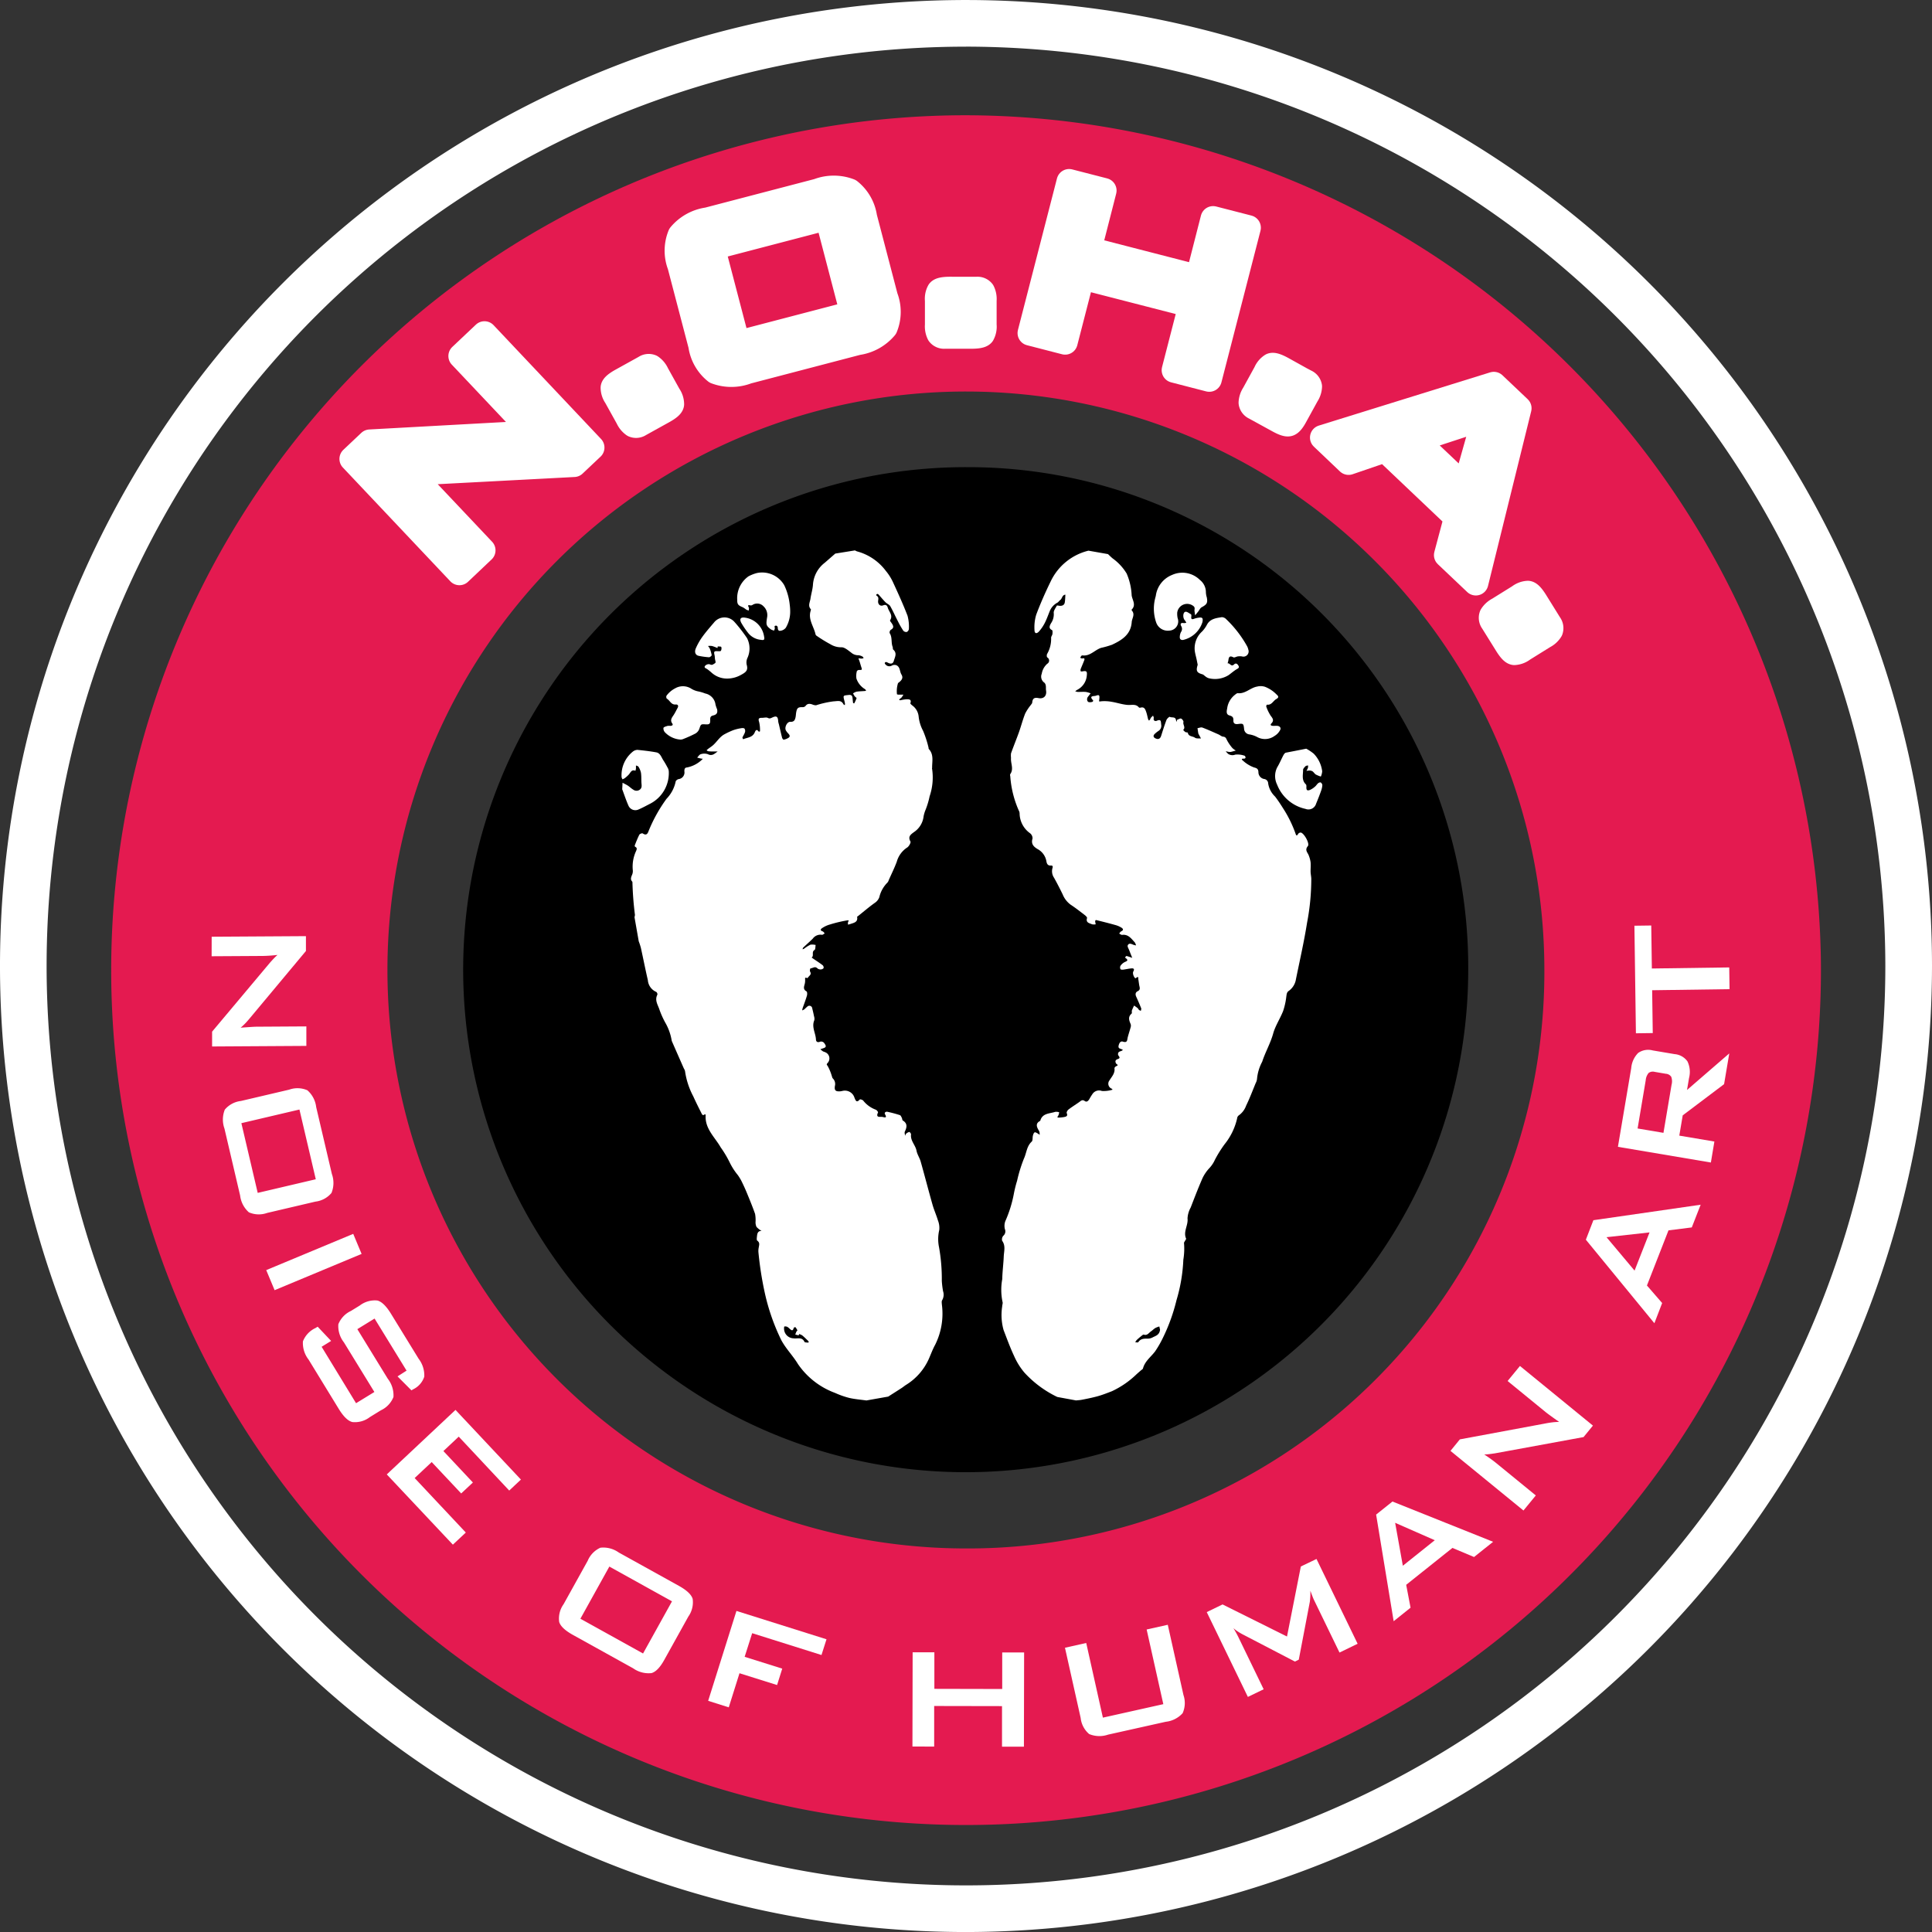<svg xmlns="http://www.w3.org/2000/svg" width="77.088" height="77.089" viewBox="0 0 77.088 77.089">
  <rect x="0" y="0" width="77.088" height="77.089" fill="#333333" stroke="none"/>
  <g id="Group_36" data-name="Group 36" transform="translate(-175.72 -516.88)">
    <path id="Path_77" data-name="Path 77" d="M214.264,593.969a38.544,38.544,0,1,1,38.544-38.544A38.588,38.588,0,0,1,214.264,593.969Zm0-75.227a36.683,36.683,0,1,0,36.682,36.683A36.725,36.725,0,0,0,214.264,518.741Z" fill="#fff"/>
    <g id="Group_28" data-name="Group 28" transform="translate(180.142 521.479)">
      <g id="Group_27" data-name="Group 27" transform="translate(0 0)">
        <g id="Group_26" data-name="Group 26">
          <g id="Group_25" data-name="Group 25">
            <path id="Path_78" data-name="Path 78" d="M252.111,573.657A20.051,20.051,0,1,0,272.1,593.719,19.95,19.95,0,0,0,252.111,573.657Z" transform="translate(-217.939 -559.616)"/>
            <path id="Path_79" data-name="Path 79" d="M223.21,530.888A34.11,34.11,0,1,0,257.424,564.8,34.188,34.188,0,0,0,223.21,530.888Zm.019,57.185a23.081,23.081,0,1,1,23.16-23.1A23,23,0,0,1,223.229,588.073Z" transform="translate(-189.19 -530.888)" fill="#e41a50"/>
          </g>
        </g>
      </g>
    </g>
    <g id="Group_33" data-name="Group 33" transform="translate(200.512 538.841)">
      <g id="Group_31" data-name="Group 31" transform="translate(15.154 0.006)">
        <g id="Group_30" data-name="Group 30">
          <g id="Group_29" data-name="Group 29">
            <path id="Path_80" data-name="Path 80" d="M299.636,617.563a4.291,4.291,0,0,1-1.312-.972,2.719,2.719,0,0,1-.413-.665c-.158-.335-.284-.686-.418-1.032a2.211,2.211,0,0,1-.056-.942c0-.062.033-.131.013-.184a2.353,2.353,0,0,1-.01-.91c.005-.3.047-.6.059-.9.009-.209.083-.426-.063-.627a.215.215,0,0,1,.046-.2.23.23,0,0,0,.062-.267.543.543,0,0,1,.016-.312,4.9,4.9,0,0,0,.343-1.1,4.7,4.7,0,0,1,.129-.516,5.74,5.74,0,0,1,.272-.883c.105-.223.108-.493.31-.678.049-.044.028-.161.049-.241.012-.048.034-.113.069-.128s.09.028.134.05a.409.409,0,0,1,.063.05.418.418,0,0,0,0-.088.247.247,0,0,0-.031-.087c-.087-.145-.143-.285.058-.387.083-.31.372-.282.6-.358a.391.391,0,0,1,.154.016.387.387,0,0,1-.038.14c-.046.059-.042.077.032.073a1.462,1.462,0,0,0,.208-.022c.078-.017.152-.037.1-.156-.014-.034.03-.113.069-.142.139-.107.29-.2.432-.3.07-.052.121-.11.221-.039.08.057.141-.012.183-.082a2.088,2.088,0,0,1,.119-.194.316.316,0,0,1,.38-.126,1.183,1.183,0,0,0,.424-.052c-.009-.013-.015-.031-.028-.037a.214.214,0,0,1-.095-.333c.092-.151.228-.283.2-.487,0-.024.04-.069.071-.081.063-.025.077-.044.015-.085a.093.093,0,0,1-.029-.036c-.041-.082-.008-.136.072-.161.151-.049.019-.122.014-.18-.008-.1.048-.119.12-.141a.389.389,0,0,0,.074-.042.334.334,0,0,0-.074-.041c-.078-.02-.12-.048-.095-.146s.076-.177.168-.147c.189.061.167-.071.194-.175.034-.133.08-.264.116-.4a.207.207,0,0,0,0-.124c-.062-.148-.116-.288.037-.419.024-.02,0-.088.013-.128a1.977,1.977,0,0,1,.088-.194c.046.034.095.066.138.1.023.02.033.053.056.073a.356.356,0,0,0,.076.04c0-.034.024-.074.013-.1-.062-.158-.129-.313-.2-.468-.041-.092-.032-.173.06-.218s.091-.107.071-.19-.028-.184-.045-.275c-.01-.049.025-.16-.1-.056-.044.037-.152-.175-.1-.267s.017-.129-.072-.122c-.115.01-.228.038-.343.052-.034,0-.092,0-.1-.025a.154.154,0,0,1,0-.127.448.448,0,0,1,.13-.128c.076-.054.252-.071.054-.2a.317.317,0,0,1,.042-.06c.008-.007.031,0,.045,0,.069.022.137.045.2.068-.04-.1-.081-.2-.119-.3-.025-.067-.082-.151-.06-.2.044-.1.14-.06.221-.023a.57.57,0,0,0,.109.026.377.377,0,0,0-.049-.119c-.139-.15-.258-.333-.508-.3-.036,0-.077-.034-.115-.054.027-.031.048-.074.082-.089.111-.052.07-.11,0-.151a.909.909,0,0,0-.235-.1c-.257-.072-.516-.137-.775-.2-.007,0-.032.032-.031.048a.9.9,0,0,0,.023.123.369.369,0,0,1-.146,0c-.1-.046-.26-.06-.2-.25.009-.026-.049-.086-.087-.115-.184-.141-.367-.285-.56-.412a.939.939,0,0,1-.323-.411c-.11-.227-.225-.451-.348-.671a.46.46,0,0,1-.064-.376c.018-.059.026-.114-.061-.109-.123.008-.162-.069-.179-.169a.682.682,0,0,0-.353-.489c-.145-.087-.272-.2-.2-.419a.258.258,0,0,0-.1-.213.984.984,0,0,1-.416-.793.249.249,0,0,0-.032-.11,4.064,4.064,0,0,1-.34-1.365c-.006-.03-.014-.07,0-.091.149-.21.008-.431.029-.646a.81.81,0,0,1,0-.181c.1-.283.216-.562.317-.845.087-.246.152-.5.248-.743a1.939,1.939,0,0,1,.221-.337c.022-.033.057-.065.06-.1.014-.164.08-.214.252-.18.207.041.337-.092.3-.307-.01-.059,0-.122-.009-.182a.219.219,0,0,0-.053-.123.293.293,0,0,1-.11-.359.68.68,0,0,1,.221-.4.146.146,0,0,0,0-.253c-.025-.018-.026-.1-.006-.139a1.192,1.192,0,0,0,.159-.645c0-.048.045-.1.052-.146s.011-.145-.013-.158c-.155-.074-.091-.185-.044-.273a.632.632,0,0,0,.11-.41c-.012-.09.074-.2.122-.292.006-.012.052-.008.078,0,.134.02.222-.021.24-.13s.017-.206.025-.31c-.133.01-.125.155-.207.214-.042.031-.071.083-.116.106a.665.665,0,0,0-.31.358c-.064.157-.12.319-.2.47a1.591,1.591,0,0,1-.224.323c-.092.1-.175.081-.176-.059a1.739,1.739,0,0,1,.069-.614c.168-.448.363-.888.573-1.319a2.26,2.26,0,0,1,1.512-1.235l.778.137c.061.057.12.117.184.17a2.05,2.05,0,0,1,.561.605,2.465,2.465,0,0,1,.2.874c.025.181.19.38,0,.565-.005,0,0,.031.01.041.136.158,0,.308-.008.462-.038.5-.4.718-.787.9a3.758,3.758,0,0,1-.438.125c-.252.085-.438.34-.743.3a.052.052,0,0,0-.041.018.684.684,0,0,0-.047.077c.029.01.061.033.085.027.089-.024.1.014.073.082-.044.115-.094.227-.139.342a.151.151,0,0,0,0,.084c0,.008.042.013.062.009.16-.031.2-.01.185.141a.706.706,0,0,1-.387.595c-.028.016-.052.037-.078.056a.48.48,0,0,0,.108.027c.106,0,.214-.01.319,0a.893.893,0,0,1,.188.056c-.035.045-.069.092-.105.136-.055.067-.046.188.029.214a.307.307,0,0,0,.154-.014c.012,0,.029-.049.023-.055-.193-.2.042-.16.11-.186.13-.05.154-.021.136.132-.014.122-.016.1.084.089a1.58,1.58,0,0,1,.412.022c.213.035.422.108.636.124.159.012.324-.051.449.1.01.012.045.014.065.008.152-.042.189.069.225.172s.05.195.077.292a.2.2,0,0,0,.038.054.422.422,0,0,0,.041-.05.467.467,0,0,1,.03-.062c.027-.032.059-.059.088-.088.01.034.034.073.027.1-.027.115.071.128.117.108.187-.083.165.033.181.153a.241.241,0,0,1-.108.25,1.045,1.045,0,0,0-.161.13c-.059.066-.043.127.039.167.113.055.189.019.227-.1.067-.212.133-.424.212-.632.021-.054.114-.136.13-.127.081.045.22-.017.249.119.034.164.035,0,.05-.005.054-.014.116-.059.157-.044s.1.1.093.132c-.035.109.1.22-.012.32a.54.54,0,0,0,.085.084c.028.017.093.013.1.027.028.161.193.133.285.2.056.042.159.023.241.031l-.093-.173c0-.007-.011-.013-.012-.02-.012-.073-.023-.145-.034-.218.065-.01.14-.045.193-.025.22.082.433.181.648.275.061.027.117.082.179.088.1.009.119.06.155.138a1.658,1.658,0,0,0,.217.316.63.63,0,0,0,.137.1c-.064.018-.128.038-.193.053a.26.26,0,0,1-.091,0c-.04-.006-.079-.017-.118-.026a.623.623,0,0,0,.1.109.308.308,0,0,0,.28.027.848.848,0,0,1,.368.043c.019,0,.042.049.042.075s-.043.046-.063.044c-.089-.011-.113.025-.043.076a1.343,1.343,0,0,0,.446.274c.134.03.166.076.174.183a.274.274,0,0,0,.233.278.182.182,0,0,1,.156.178.913.913,0,0,0,.275.522c.116.15.22.31.321.471a4.768,4.768,0,0,1,.493,1c.017.051.044.139.107.018a.128.128,0,0,1,.109-.052c.131.03.361.441.278.54-.139.166,0,.26.04.383a1.114,1.114,0,0,1,.069.26c.011.12,0,.241,0,.362,0,.1.025.2.028.3a9.264,9.264,0,0,1-.168,1.751c-.12.756-.29,1.5-.444,2.255a.7.7,0,0,1-.283.464c-.084.056-.086.131-.1.218a2.777,2.777,0,0,1-.127.583c-.12.309-.314.593-.4.908-.109.39-.313.737-.436,1.118a1.8,1.8,0,0,0-.206.676.439.439,0,0,1-.053.176c-.124.3-.238.606-.382.9a.809.809,0,0,1-.3.395.171.171,0,0,0-.06.115,2.533,2.533,0,0,1-.5,1.032,4.77,4.77,0,0,0-.389.625,1.2,1.2,0,0,1-.21.319,1.585,1.585,0,0,0-.28.405c-.17.386-.321.781-.473,1.174a1.019,1.019,0,0,0-.127.434c.034.278-.182.532-.056.81.008.017-.026.052-.039.08s-.051.071-.045.1a2.661,2.661,0,0,1-.027.659,6.581,6.581,0,0,1-.273,1.616,7.3,7.3,0,0,1-.541,1.5,4.206,4.206,0,0,1-.311.541c-.167.223-.409.391-.485.682-.008.031-.053.053-.082.078-.058.051-.115.1-.174.153a3.583,3.583,0,0,1-.988.68c-.188.072-.376.147-.569.2s-.419.1-.629.14c-.075.015-.152.017-.229.026Zm4.1-2.682-.029-.131a.878.878,0,0,0-.161.062c-.065.04-.12.1-.181.14-.083.061-.144.17-.279.123-.022-.008-.064.03-.092.052-.065.052-.129.106-.189.163a.457.457,0,0,0-.059.091c.042,0,.11.015.122-.005.091-.141.225-.141.367-.14a.418.418,0,0,0,.2-.047C303.55,615.125,303.708,615.1,303.735,614.882Z" transform="translate(-297.395 -583.79)" fill="#fff"/>
            <path id="Path_81" data-name="Path 81" d="M321.035,593.772c-.016-.079-.031-.158-.048-.236s-.037-.148-.052-.223a.9.9,0,0,1,.27-.864,1.167,1.167,0,0,0,.2-.277c.13-.24.369-.263.594-.3a.259.259,0,0,1,.179.087,4.534,4.534,0,0,1,.831,1.078.538.538,0,0,1,.046.131.208.208,0,0,1-.257.27.541.541,0,0,0-.164,0c-.06.009-.135.058-.175.036-.151-.079-.185-.007-.2.122a.733.733,0,0,1-.032.119c.092-.023.143.157.257.045.082-.08.144-.014.182.058s-.02.1-.079.133c-.111.067-.21.154-.315.231a1.022,1.022,0,0,1-.8.125.394.394,0,0,1-.137-.078c-.037-.024-.068-.064-.108-.075C321,594.09,320.957,594.021,321.035,593.772Z" transform="translate(-313.192 -589.214)" fill="#fff"/>
            <path id="Path_82" data-name="Path 82" d="M316.892,588.072a.892.892,0,0,0,.016.219.37.37,0,0,1-.336.5.488.488,0,0,1-.518-.32,1.682,1.682,0,0,1-.041-.973c.008-.038.023-.075.027-.113a1.041,1.041,0,0,1,.647-.816.993.993,0,0,1,1.11.2.622.622,0,0,1,.239.5.827.827,0,0,0,.037.2c.041.221,0,.278-.207.391-.059.032-.092.114-.138.172s-.08.1-.121.148c-.01-.064-.021-.128-.027-.193,0-.03.01-.062.006-.092a.112.112,0,0,0-.033-.071A.4.4,0,0,0,316.892,588.072Z" transform="translate(-309.866 -585.596)" fill="#fff"/>
            <path id="Path_83" data-name="Path 83" d="M331.943,607.872a1.832,1.832,0,0,1,.3.2,1.228,1.228,0,0,1,.337.7.591.591,0,0,1-.054.212,1.176,1.176,0,0,1-.2-.081c-.051-.032-.082-.093-.132-.128a.241.241,0,0,0-.121-.031.669.669,0,0,0-.121.014.821.821,0,0,0,.058-.118.417.417,0,0,0,.008-.1c-.035.009-.08.008-.1.029-.042.042-.1.1-.1.146,0,.2-.067.414.112.581.021.02.021.069.02.1-.006.124.026.164.137.124a.757.757,0,0,0,.209-.137c.047-.038.079-.1.126-.135.026-.022.081-.041.1-.028a.148.148,0,0,1,.064.107.8.8,0,0,1-.049.224c-.061.173-.129.345-.2.516a.318.318,0,0,1-.424.207,1.575,1.575,0,0,1-1.132-.969.77.77,0,0,1,.006-.692c.093-.153.162-.322.246-.481.021-.039.056-.088.094-.1C331.4,607.979,331.672,607.927,331.943,607.872Z" transform="translate(-319.77 -599.966)" fill="#fff"/>
            <path id="Path_84" data-name="Path 84" d="M324.83,601.149a.823.823,0,0,1,.307-.534c.036-.028.081-.069.119-.065.3.031.5-.22.769-.264a.559.559,0,0,1,.316.01,1.291,1.291,0,0,1,.453.3c.073.066.119.118-.007.189s-.184.25-.372.222a.109.109,0,0,0-.027.075,1.719,1.719,0,0,0,.179.37c.079.1.141.184.03.3-.063.065-.024.094.045.1s.124-.005.185,0c.118.013.168.095.1.194a.585.585,0,0,1-.209.21.647.647,0,0,1-.679.05.992.992,0,0,0-.326-.112.236.236,0,0,1-.21-.232c-.024-.2-.033-.209-.244-.182-.119.015-.186-.024-.182-.143s-.031-.166-.158-.2C324.767,601.394,324.815,601.24,324.83,601.149Z" transform="translate(-315.81 -594.858)" fill="#fff"/>
            <path id="Path_85" data-name="Path 85" d="M320.009,591.647a1.054,1.054,0,0,1-.77.711c-.091.011-.136-.034-.134-.114a.465.465,0,0,1,.047-.2.212.212,0,0,0,.013-.233c-.053-.091-.02-.148.1-.125a.319.319,0,0,0,.1-.014.548.548,0,0,0-.06-.1c-.082-.087-.082-.307.02-.337.061-.018.154.059.227.1.016.009.017.059.013.088-.019.132.047.117.133.083a.882.882,0,0,1,.135-.032C320.006,591.444,320.041,591.477,320.009,591.647Z" transform="translate(-311.977 -588.791)" fill="#fff"/>
          </g>
        </g>
      </g>
      <g id="Group_32" data-name="Group 32" transform="translate(0 0)">
        <path id="Path_86" data-name="Path 86" d="M261.338,583.772a.381.381,0,0,0,.083.04,2.121,2.121,0,0,1,1.149.78,2.036,2.036,0,0,1,.293.469c.2.435.4.873.572,1.321a1.67,1.67,0,0,1,.053.525.154.154,0,0,1-.084.12.157.157,0,0,1-.139-.051,3.359,3.359,0,0,1-.206-.359c-.105-.2-.2-.416-.312-.616-.037-.065-.129-.1-.186-.154-.084-.083-.159-.174-.238-.262a.38.38,0,0,0-.069-.072c-.014-.008-.046,0-.064.017a.061.061,0,0,0,.011.052c.089.049.07.122.06.2-.016.134.075.231.2.183s.164.02.187.1c.048.16.219.3.088.5-.01.015.039.073.064.109.067.1.111.189-.034.267a.142.142,0,0,0-.046.13c.114.17.051.375.12.551.014.035,0,.089.025.109.164.145.063.3.022.448-.03.109-.1.128-.2.093a.962.962,0,0,0-.1-.046.076.076,0,0,0-.059.029c-.007.009,0,.041.016.054a.2.2,0,0,0,.267.058.226.226,0,0,1,.169-.016c.164.064.136.248.21.371s.041.219-.135.344a1.067,1.067,0,0,0-.042.449.256.256,0,0,0,.114.012c.048,0,.1,0,.144,0a1.271,1.271,0,0,1-.077.117.693.693,0,0,1-.073.056.129.129,0,0,0-.02.04.153.153,0,0,0,.052.012,1.415,1.415,0,0,1,.248-.04c.087,0,.205,0,.146.159-.007.017.045.062.076.088a.617.617,0,0,1,.255.445,1.549,1.549,0,0,0,.178.571,4.268,4.268,0,0,1,.214.657c.007.022,0,.052.014.066.206.222.129.493.131.75,0,.015-.009.032,0,.046a2.332,2.332,0,0,1-.1,1.091,3.151,3.151,0,0,1-.157.527,1.408,1.408,0,0,0-.082.265.873.873,0,0,1-.385.635c-.124.093-.254.175-.141.375.025.044-.061.2-.133.242a.993.993,0,0,0-.412.565c-.093.25-.212.489-.32.733a.271.271,0,0,1-.053.1,1.208,1.208,0,0,0-.323.58.457.457,0,0,1-.18.228c-.226.161-.438.343-.656.517-.018.014-.052.033-.05.044.036.21-.125.234-.262.281-.032.011-.065.019-.1.028a.264.264,0,0,1,0-.106c.025-.053.054-.07-.04-.063a5.192,5.192,0,0,0-.683.163,1.045,1.045,0,0,0-.312.145c-.059.036-.088.094.018.128.034.011.058.054.086.082-.038.02-.081.063-.113.056a.378.378,0,0,0-.365.155c-.125.123-.258.239-.385.36-.014.013-.013.042-.02.064a.326.326,0,0,0,.059-.024,1.484,1.484,0,0,1,.253-.16.523.523,0,0,1,.209.012c-.014.069-.005.177-.046.2-.131.076-.007.232-.115.3l.084.059c.12.082.244.161.359.25a.125.125,0,0,1,.034.116.156.156,0,0,1-.118.05.185.185,0,0,1-.128-.043c-.1-.1-.186,0-.277,0a.169.169,0,0,0-.017.126c.082.13-.054.174-.091.255,0,.007-.028.008-.041,0-.068-.014-.065-.015-.064.055a.694.694,0,0,1-.01.161c-.026.118-.092.236.066.323.029.016.032.117.016.169-.05.17-.114.336-.172.5a.656.656,0,0,0-.017.088.453.453,0,0,0,.089-.043,1.6,1.6,0,0,1,.118-.11.115.115,0,0,1,.194.074c.025.1.051.208.071.313a.307.307,0,0,1,.011.16c-.115.268.053.509.066.764,0,.079.051.13.143.1a.154.154,0,0,1,.2.065c.078.111.065.153-.067.193-.034.01-.067.023-.1.035a1.1,1.1,0,0,0,.1.081c.025.016.059.02.086.035a.265.265,0,0,1,.095.439c-.044.059-.024.061.012.115a1.918,1.918,0,0,1,.158.378c.016.04.02.091.048.118a.311.311,0,0,1,.081.3c-.026.172.026.223.2.213.031,0,.061-.01.092-.014a.4.4,0,0,1,.489.269c.049.116.082.218.214.068.013-.014.1.013.133.044a1.131,1.131,0,0,0,.5.364c.04.012.1.091.093.111-.107.23.089.163.18.18.057.011.2.068.1-.105-.043-.072.037-.117.1-.1a5.017,5.017,0,0,1,.492.132c.034.011.057.069.077.108s.014.091.039.106c.194.118.165.272.083.44a.132.132,0,0,0-.008.068.987.987,0,0,0,.02.1c.012-.027.017-.062.038-.079a.265.265,0,0,1,.127-.071c.021,0,.073.067.069.1-.031.252.176.421.219.649.028.148.123.282.165.429.162.572.31,1.148.472,1.72.061.215.154.42.218.634a.81.81,0,0,1,.052.378,1.594,1.594,0,0,0-.009.69,7.22,7.22,0,0,1,.111,1.34,3.349,3.349,0,0,0,.05.414.438.438,0,0,1-.035.357c-.03.042-.016.119-.012.179a2.781,2.781,0,0,1-.268,1.6c-.094.169-.161.352-.238.53a2.334,2.334,0,0,1-.925,1.072c-.059.037-.112.083-.17.121-.18.117-.361.231-.541.346l-.87.154c-.227-.032-.458-.05-.68-.1a3.354,3.354,0,0,1-.568-.2,3.082,3.082,0,0,1-1.484-1.154c-.2-.332-.472-.6-.661-.947a8.362,8.362,0,0,1-.663-1.9,13.6,13.6,0,0,1-.251-1.6.69.69,0,0,1,.012-.207c.016-.1.05-.189-.06-.269-.033-.024-.016-.128-.009-.194.011-.106.045-.2.181-.192a.926.926,0,0,1-.2-.159.418.418,0,0,1-.04-.2,1.365,1.365,0,0,0-.019-.322c-.1-.283-.213-.56-.328-.838-.067-.163-.142-.324-.22-.483a2.1,2.1,0,0,0-.141-.228,2.549,2.549,0,0,1-.311-.478,4.278,4.278,0,0,0-.371-.626c-.236-.415-.644-.752-.6-1.3,0-.007-.034-.025-.037-.022-.08.077-.112,0-.135-.05-.112-.22-.222-.441-.323-.665a3.052,3.052,0,0,1-.329-1.007.374.374,0,0,0-.047-.106q-.233-.529-.465-1.058a.292.292,0,0,1-.026-.089,2.123,2.123,0,0,0-.256-.692,3.572,3.572,0,0,1-.219-.486c-.06-.2-.211-.39-.09-.62a.12.12,0,0,0-.045-.109.554.554,0,0,1-.335-.468c-.1-.43-.184-.862-.279-1.292a2.593,2.593,0,0,0-.085-.26l-.169-.962a.622.622,0,0,0,.018-.09,12.863,12.863,0,0,1-.1-1.291.059.059,0,0,0-.013-.043c-.077-.085-.041-.169-.005-.259a.376.376,0,0,0,.033-.181,1.473,1.473,0,0,1,.127-.769c.025-.062.063-.133-.035-.176a.065.065,0,0,1-.014-.059c.057-.142.112-.286.182-.422.017-.033.108-.068.132-.053.176.115.208-.022.254-.135a6,6,0,0,1,.7-1.247,1.407,1.407,0,0,0,.363-.683c0-.037.067-.088.11-.1a.267.267,0,0,0,.238-.314c0-.074.01-.147.1-.151a1.2,1.2,0,0,0,.59-.3.249.249,0,0,0,.044-.049.444.444,0,0,1-.067-.006c-.053-.011-.105-.026-.157-.039.047-.048.088-.122.144-.136a.452.452,0,0,1,.285,0,.237.237,0,0,0,.258-.015c.045-.028.087-.062.13-.093-.046,0-.093,0-.139,0-.077,0-.155,0-.231-.01-.025,0-.048-.025-.072-.038.021-.019.04-.04.063-.057.066-.05.138-.094.2-.149.156-.14.262-.332.453-.434a3,3,0,0,1,.353-.164,1.747,1.747,0,0,1,.3-.075c.048-.009.116-.013.144.013a.168.168,0,0,1,.02.143c-.021.073-.069.138-.1.21-.007.018.017.048.028.073.157-.071.353-.064.451-.251.026-.049.065-.205.172-.051a.094.094,0,0,0,.048-.016,1.379,1.379,0,0,0-.034-.371c-.048-.138-.007-.168.116-.166.076,0,.166-.027.225,0,.078.042.117.018.184-.013.171-.08.226-.037.236.157a.665.665,0,0,0,.027.112c.042.18.082.36.128.539.008.031.048.08.062.077a.526.526,0,0,0,.205-.083c.073-.06.019-.122-.032-.176a.549.549,0,0,1-.083-.111c-.065-.119.046-.35.177-.343.153.008.187-.079.21-.191.013-.068.013-.139.028-.207.033-.161.078-.189.251-.187a.155.155,0,0,0,.114-.043c.073-.106.166-.1.269-.067a.37.37,0,0,0,.155.035,3.8,3.8,0,0,1,.7-.157c.157-.005.3-.063.393.116.009.017.034.025.052.037a.249.249,0,0,0,.008-.063,1.043,1.043,0,0,0-.024-.113c-.055-.219-.053-.206.166-.231.124-.014.151.034.161.132.006.061.011.123.021.184,0,.01.044.021.044.02a1.329,1.329,0,0,0,.095-.21c0-.016-.054-.047-.076-.076a.927.927,0,0,1-.064-.113.467.467,0,0,1,.132-.068c.106-.016.215-.018.322-.026.022,0,.044-.006.066-.009-.014-.022-.022-.051-.042-.065a.789.789,0,0,1-.344-.424.733.733,0,0,1,.015-.286c0-.024.053-.057.082-.057.136,0,.135,0,.094-.125-.022-.066-.039-.133-.061-.2-.015-.047-.033-.093-.05-.139.044,0,.088.011.132.011a.3.3,0,0,0,.075-.02c-.012-.019-.02-.048-.037-.056a.391.391,0,0,0-.168-.058.428.428,0,0,1-.294-.108c-.121-.089-.267-.219-.393-.21a.8.8,0,0,1-.43-.119,5.821,5.821,0,0,1-.561-.345.1.1,0,0,1-.037-.058c-.07-.316-.311-.6-.187-.953,0-.014.009-.036,0-.044-.126-.136-.033-.28-.014-.419.027-.19.089-.378.1-.569a1.206,1.206,0,0,1,.473-.868l.417-.364Zm-2.23,31.267-.018.054-.135-.032c.014-.039.027-.079.045-.117.01-.02.044-.044.039-.053a.616.616,0,0,0-.081-.128s-.06.015-.064.03c-.039.159-.107.086-.175.025a.365.365,0,0,0-.092-.069.191.191,0,0,0-.107-.009c-.01,0-.014.055-.013.084a.389.389,0,0,0,.377.387c.149.025.341-.068.438.141.011.025.085.024.131.031.012,0,.027-.009.041-.014a.161.161,0,0,0-.024-.054c-.077-.075-.153-.151-.235-.219A.488.488,0,0,0,259.108,615.039Z" transform="translate(-252.015 -583.772)" fill="#fff"/>
        <path id="Path_87" data-name="Path 87" d="M261.1,593.145a1.643,1.643,0,0,0-.215-.082.653.653,0,0,0-.164,0,.407.407,0,0,1,.069.093,1.309,1.309,0,0,1,.08.274c0,.023-.072.085-.108.082a3,3,0,0,1-.411-.057c-.126-.025-.181-.144-.114-.3a2.5,2.5,0,0,1,.263-.462c.145-.2.309-.387.469-.575a.531.531,0,0,1,.8-.026,6.07,6.07,0,0,1,.511.657.907.907,0,0,1,.012.8.432.432,0,0,0-.025.262c.06.211-.017.292-.22.4a1.127,1.127,0,0,1-.593.151.917.917,0,0,1-.589-.236,1.831,1.831,0,0,0-.179-.144c-.051-.033-.137-.053-.079-.128a.2.2,0,0,1,.17-.065c.06.02.094.046.162,0,.095-.059.1-.047.069-.171-.015-.066-.01-.137-.026-.2-.033-.131-.011-.158.126-.148.044,0,.114.008.128-.015a.188.188,0,0,0,.016-.153c-.011-.024-.091-.017-.14-.023Z" transform="translate(-257.265 -589.248)" fill="#fff"/>
        <path id="Path_88" data-name="Path 88" d="M266.1,586.474a1.022,1.022,0,0,1,1.084.485,2.371,2.371,0,0,1,.221.792,1.941,1.941,0,0,1,.017.271,1.244,1.244,0,0,1-.176.638.324.324,0,0,1-.213.119c-.092.019-.106-.059-.108-.138a.087.087,0,0,0-.054-.066c-.049,0-.091.007-.064.081.011.031-.016.077-.026.116a.477.477,0,0,1-.123-.045c-.205-.148-.2-.2-.16-.467a.483.483,0,0,0-.145-.461.343.343,0,0,0-.432-.053.125.125,0,0,1-.087.021c-.1-.028-.106,0-.064.082.017.033,0,.081,0,.123a.578.578,0,0,1-.1-.036,1.214,1.214,0,0,0-.132-.091c-.194-.08-.231-.118-.23-.307a1.068,1.068,0,0,1,.453-.933A1.552,1.552,0,0,1,266.1,586.474Z" transform="translate(-260.685 -585.572)" fill="#fff"/>
        <path id="Path_89" data-name="Path 89" d="M251.271,609.583l.013-.261c.07.038.143.071.21.114s.143.119.223.165a.215.215,0,0,0,.26-.007c.079-.063.072-.142.064-.231-.013-.145,0-.294-.022-.438a.739.739,0,0,0-.1-.242c-.015-.027-.064-.034-.1-.051,0,.04,0,.081,0,.121a.652.652,0,0,1-.021.092c-.157-.066-.193.074-.268.154a1.337,1.337,0,0,1-.155.139.5.5,0,0,1-.093.048.406.406,0,0,1-.036-.082,1.205,1.205,0,0,1,.461-1.034.314.314,0,0,1,.172-.06c.252.026.506.054.754.1.161.032.2.2.282.322.058.089.111.182.16.276a.345.345,0,0,1,.053.15,1.372,1.372,0,0,1-.741,1.3c-.152.077-.3.161-.457.227a.3.3,0,0,1-.41-.149C251.423,610.017,251.349,609.789,251.271,609.583Z" transform="translate(-251.236 -600.051)" fill="#fff"/>
        <path id="Path_90" data-name="Path 90" d="M258.488,601.19c.024.14-.013.209-.161.244-.1.024-.118.077-.115.165.006.169-.025.2-.188.189-.191-.01-.183-.007-.249.186a.358.358,0,0,1-.155.181,4.906,4.906,0,0,1-.481.217.265.265,0,0,1-.135.022.948.948,0,0,1-.594-.284.229.229,0,0,1-.064-.179c.015-.042.106-.062.167-.082a.626.626,0,0,1,.115,0c.059-.007.119-.028.067-.1-.086-.123-.024-.213.045-.314s.113-.2.169-.3c.048-.086.015-.147-.075-.139-.185.016-.23-.165-.354-.233a.123.123,0,0,1-.012-.118,1,1,0,0,1,.345-.294.62.62,0,0,1,.621,0,.83.83,0,0,0,.317.126,1.738,1.738,0,0,1,.263.08.515.515,0,0,1,.409.443A1.441,1.441,0,0,0,258.488,601.19Z" transform="translate(-254.666 -594.847)" fill="#fff"/>
        <path id="Path_91" data-name="Path 91" d="M266.652,592.692c.026.122,0,.154-.131.128a.73.73,0,0,1-.5-.267,3.17,3.17,0,0,1-.285-.421c-.077-.159-.01-.224.168-.194A.888.888,0,0,1,266.652,592.692Z" transform="translate(-260.956 -589.252)" fill="#fff"/>
      </g>
    </g>
    <g id="Group_34" data-name="Group 34" transform="translate(184.166 553.808)">
      <path id="Path_92" data-name="Path 92" d="M201.446,630.677l3.761-.023,0,.592-2.2,2.636q-.11.134-.206.237a2.3,2.3,0,0,1-.2.187l.448-.031q.131-.008.2-.008l1.975-.012,0,.778-3.761.023,0-.591,2.306-2.749c.059-.067.112-.124.159-.174a1.9,1.9,0,0,1,.145-.138q-.175.019-.329.029c-.1.007-.193.01-.269.011l-2.031.012Z" transform="translate(-201.446 -630.229)" fill="#fff"/>
      <path id="Path_93" data-name="Path 93" d="M205.459,649.2a.985.985,0,0,1,.726.025,1.054,1.054,0,0,1,.351.671l.626,2.669a1.055,1.055,0,0,1-.016.757.984.984,0,0,1-.639.345l-1.929.452a.985.985,0,0,1-.728-.025,1.064,1.064,0,0,1-.349-.671l-.625-2.67a1.063,1.063,0,0,1,.014-.756.985.985,0,0,1,.641-.345Zm-1.908,1.337.652,2.782,2.317-.544-.652-2.782Z" transform="translate(-202.366 -642.65)" fill="#fff"/>
      <path id="Path_94" data-name="Path 94" d="M208.076,668.286l3.471-1.446.334.8-3.471,1.447Z" transform="translate(-205.899 -654.536)" fill="#fff"/>
      <path id="Path_95" data-name="Path 95" d="M216.651,677.7l-1.276-2.078-.688.423,1.215,1.979a1.071,1.071,0,0,1,.226.728.982.982,0,0,1-.5.53l-.439.27a.978.978,0,0,1-.7.2q-.262-.064-.547-.531l-1.2-1.961a1.072,1.072,0,0,1-.226-.728.979.979,0,0,1,.5-.531l.088-.054.537.568-.379.233L214.636,679l.731-.448-1.215-1.979a1.054,1.054,0,0,1-.223-.724.986.986,0,0,1,.5-.529l.355-.218a.988.988,0,0,1,.7-.2q.26.064.544.526l1.106,1.8a1.09,1.09,0,0,1,.224.712.848.848,0,0,1-.445.506l-.067.041-.555-.557Z" transform="translate(-208.875 -659.939)" fill="#fff"/>
      <path id="Path_96" data-name="Path 96" d="M222.729,690.807l2.742-2.574,2.61,2.78-.467.438L225.6,689.3l-.612.575,1.177,1.254-.467.438-1.177-1.253-.68.638,2.041,2.174-.516.484Z" transform="translate(-215.742 -668.905)" fill="#fff"/>
      <path id="Path_97" data-name="Path 97" d="M244.785,705.472a.989.989,0,0,1,.506-.52,1.058,1.058,0,0,1,.733.191l2.4,1.331q.474.264.549.521a.988.988,0,0,1-.174.706l-.962,1.732q-.251.451-.508.522a1.066,1.066,0,0,1-.732-.192l-2.4-1.331q-.474-.263-.55-.519a.984.984,0,0,1,.175-.707Zm-.292,2.313,2.5,1.387,1.155-2.081-2.5-1.387Z" transform="translate(-229.781 -680.125)" fill="#fff"/>
      <path id="Path_98" data-name="Path 98" d="M261.787,716.251l1.129-3.587,3.593,1.131-.2.628-2.766-.871-.3.943,1.5.471-.206.655-1.5-.471-.428,1.361Z" transform="translate(-241.977 -685.315)" fill="#fff"/>
      <path id="Path_99" data-name="Path 99" d="M286.616,721.453l.008-3.761.867,0,0,1.459,2.707.006,0-1.459.874,0-.008,3.761-.874,0,0-1.619-2.707-.005,0,1.619Z" transform="translate(-258.655 -688.693)" fill="#fff"/>
      <path id="Path_100" data-name="Path 100" d="M306,715.075l.665,2.979,2.411-.538-.665-2.979.843-.188.625,2.8a.987.987,0,0,1-.033.728,1.062,1.062,0,0,1-.674.342l-2.3.513a1.067,1.067,0,0,1-.754-.023.979.979,0,0,1-.34-.644l-.626-2.8Z" transform="translate(-271.105 -686.447)" fill="#fff"/>
      <path id="Path_101" data-name="Path 101" d="M324.024,711.85l-1.641-3.384.631-.306,2.571,1.28.552-2.794.625-.3,1.641,3.383-.723.351-1.014-2.09c-.02-.04-.042-.093-.067-.158s-.052-.137-.081-.218c0,.108,0,.2-.006.269s-.01.133-.018.181l-.439,2.3-.155.075-2.085-1.085a2.4,2.4,0,0,1-.207-.123,1.427,1.427,0,0,1-.161-.126c.04.067.076.129.107.185s.06.111.086.164l1.014,2.091Z" transform="translate(-282.679 -681.07)" fill="#fff"/>
      <path id="Path_102" data-name="Path 102" d="M343.671,704.145l-.7-4.254.653-.521,4.015,1.607-.76.607-.863-.363-1.845,1.472.174.913Zm.366-2.213,1.275-1.018-1.582-.695Z" transform="translate(-296.509 -676.386)" fill="#fff"/>
      <path id="Path_103" data-name="Path 103" d="M354.919,688.652l-2.912-2.379.374-.459,3.376-.628q.17-.034.311-.051a2.3,2.3,0,0,1,.274-.017q-.259-.184-.365-.262c-.071-.052-.125-.093-.162-.122l-1.529-1.249.493-.6,2.912,2.379-.374.458-3.53.648c-.088.013-.165.024-.233.032a2,2,0,0,1-.2.014c.1.064.188.127.272.187s.155.115.213.163l1.573,1.285Z" transform="translate(-302.578 -665.31)" fill="#fff"/>
      <path id="Path_104" data-name="Path 104" d="M371.193,668.024l-2.734-3.333.3-.778,4.28-.618-.354.906-.929.117-.86,2.2.607.7Zm-.791-2.1L371,664.4l-1.717.191Z" transform="translate(-313.628 -652.154)" fill="#fff"/>
      <path id="Path_105" data-name="Path 105" d="M376.066,648.973l-3.709-.626.531-3.141a.972.972,0,0,1,.277-.605.7.7,0,0,1,.582-.1l.87.147a.7.7,0,0,1,.514.289.969.969,0,0,1,.064.663l-.081.479,1.686-1.459-.207,1.227-1.65,1.244-.137.809,1.4.236Zm-2.6-3.28-.324,1.922,1.032.174.324-1.922a.522.522,0,0,0-.014-.315.282.282,0,0,0-.216-.12l-.446-.076a.28.28,0,0,0-.24.044A.522.522,0,0,0,373.466,645.693Z" transform="translate(-316.247 -639.516)" fill="#fff"/>
      <path id="Path_106" data-name="Path 106" d="M375.056,631.077l3.088-.043.012.867-3.088.043.024,1.709-.672.009-.06-4.292.672-.009Z" transform="translate(-317.592 -629.361)" fill="#fff"/>
    </g>
    <g id="Group_35" data-name="Group 35" transform="translate(189.764 524.124)">
      <path id="Path_107" data-name="Path 107" d="M222.784,566.976l-4.287-4.539.715-.675,5.692-.313q.287-.02.522-.018a3.749,3.749,0,0,1,.454.03q-.386-.358-.545-.509c-.106-.1-.185-.179-.24-.237l-2.251-2.383.94-.888,4.287,4.54-.715.675-5.949.313c-.147,0-.277,0-.391,0a3.3,3.3,0,0,1-.332-.02c.146.127.283.249.407.367s.231.222.317.314l2.316,2.452Z" transform="translate(-218.497 -551.37)" fill="#fff" stroke="#fff" stroke-linecap="round" stroke-linejoin="round" stroke-width="1"/>
      <path id="Path_108" data-name="Path 108" d="M251.315,561.564l.189-.105a.252.252,0,0,1,.239-.028.662.662,0,0,1,.227.276l.476.857a.621.621,0,0,1,.116.354q-.021.106-.338.282l-.936.519a.249.249,0,0,1-.24.026.683.683,0,0,1-.228-.279l-.476-.857a.615.615,0,0,1-.114-.349q.022-.106.338-.282Z" transform="translate(-239.809 -554.035)" fill="#fff" stroke="#fff" stroke-linecap="round" stroke-linejoin="round" stroke-width="1"/>
      <path id="Path_109" data-name="Path 109" d="M258.138,542.829a1.638,1.638,0,0,1,.012-1.206,1.752,1.752,0,0,1,1.1-.61l4.4-1.15a1.753,1.753,0,0,1,1.257,0,1.639,1.639,0,0,1,.6,1.046l.832,3.183a1.638,1.638,0,0,1-.01,1.208,1.764,1.764,0,0,1-1.1.608l-4.4,1.151a1.761,1.761,0,0,1-1.256.007,1.634,1.634,0,0,1-.6-1.049Zm2.3,3.111,4.591-1.2-1-3.824-4.591,1.2Z" transform="translate(-245.054 -539.483)" fill="#fff" stroke="#fff" stroke-linecap="round" stroke-linejoin="round" stroke-width="1"/>
      <path id="Path_110" data-name="Path 110" d="M291.013,552.036h.216a.253.253,0,0,1,.223.091.668.668,0,0,1,.065.351l0,.98a.629.629,0,0,1-.07.366c-.047.055-.191.083-.432.084l-1.071,0a.251.251,0,0,1-.223-.094.677.677,0,0,1-.065-.354l0-.981a.616.616,0,0,1,.069-.36c.047-.055.191-.083.433-.084Z" transform="translate(-266.295 -547.737)" fill="#fff" stroke="#fff" stroke-linecap="round" stroke-linejoin="round" stroke-width="1"/>
      <path id="Path_111" data-name="Path 111" d="M300.912,544.99l1.557-6.046,1.394.359-.6,2.346,4.351,1.121.6-2.346,1.406.362-1.558,6.047-1.4-.362.67-2.6-4.351-1.12-.67,2.6Z" transform="translate(-273.855 -538.944)" fill="#fff" stroke="#fff" stroke-linecap="round" stroke-linejoin="round" stroke-width="1"/>
      <path id="Path_112" data-name="Path 112" d="M329.763,561.849l.19.1a.253.253,0,0,1,.151.187.669.669,0,0,1-.113.339l-.472.859q-.137.249-.238.287c-.068.026-.208-.019-.419-.136l-.939-.515a.25.25,0,0,1-.149-.19.684.684,0,0,1,.114-.341l.472-.86a.617.617,0,0,1,.235-.282q.1-.038.42.136Z" transform="translate(-291.898 -553.957)" fill="#fff" stroke="#fff" stroke-linecap="round" stroke-linejoin="round" stroke-width="1"/>
      <path id="Path_113" data-name="Path 113" d="M336.453,565.716l6.835-2.123,1.006.954-1.723,6.97-1.172-1.111.4-1.5-2.845-2.7-1.461.5Zm3.724.1,1.966,1.863.78-2.761Z" transform="translate(-297.728 -555.501)" fill="#fff" stroke="#fff" stroke-linecap="round" stroke-linejoin="round" stroke-width="1"/>
      <path id="Path_114" data-name="Path 114" d="M359.178,590.039l.114.184a.253.253,0,0,1,.04.237.661.661,0,0,1-.264.24l-.833.518a.625.625,0,0,1-.348.134q-.108-.016-.3-.324l-.566-.909a.25.25,0,0,1-.037-.239.685.685,0,0,1,.267-.242l.833-.518a.613.613,0,0,1,.343-.131q.107.016.3.324Z" transform="translate(-311.508 -572.559)" fill="#fff" stroke="#fff" stroke-linecap="round" stroke-linejoin="round" stroke-width="1"/>
    </g>
  </g>
</svg>
